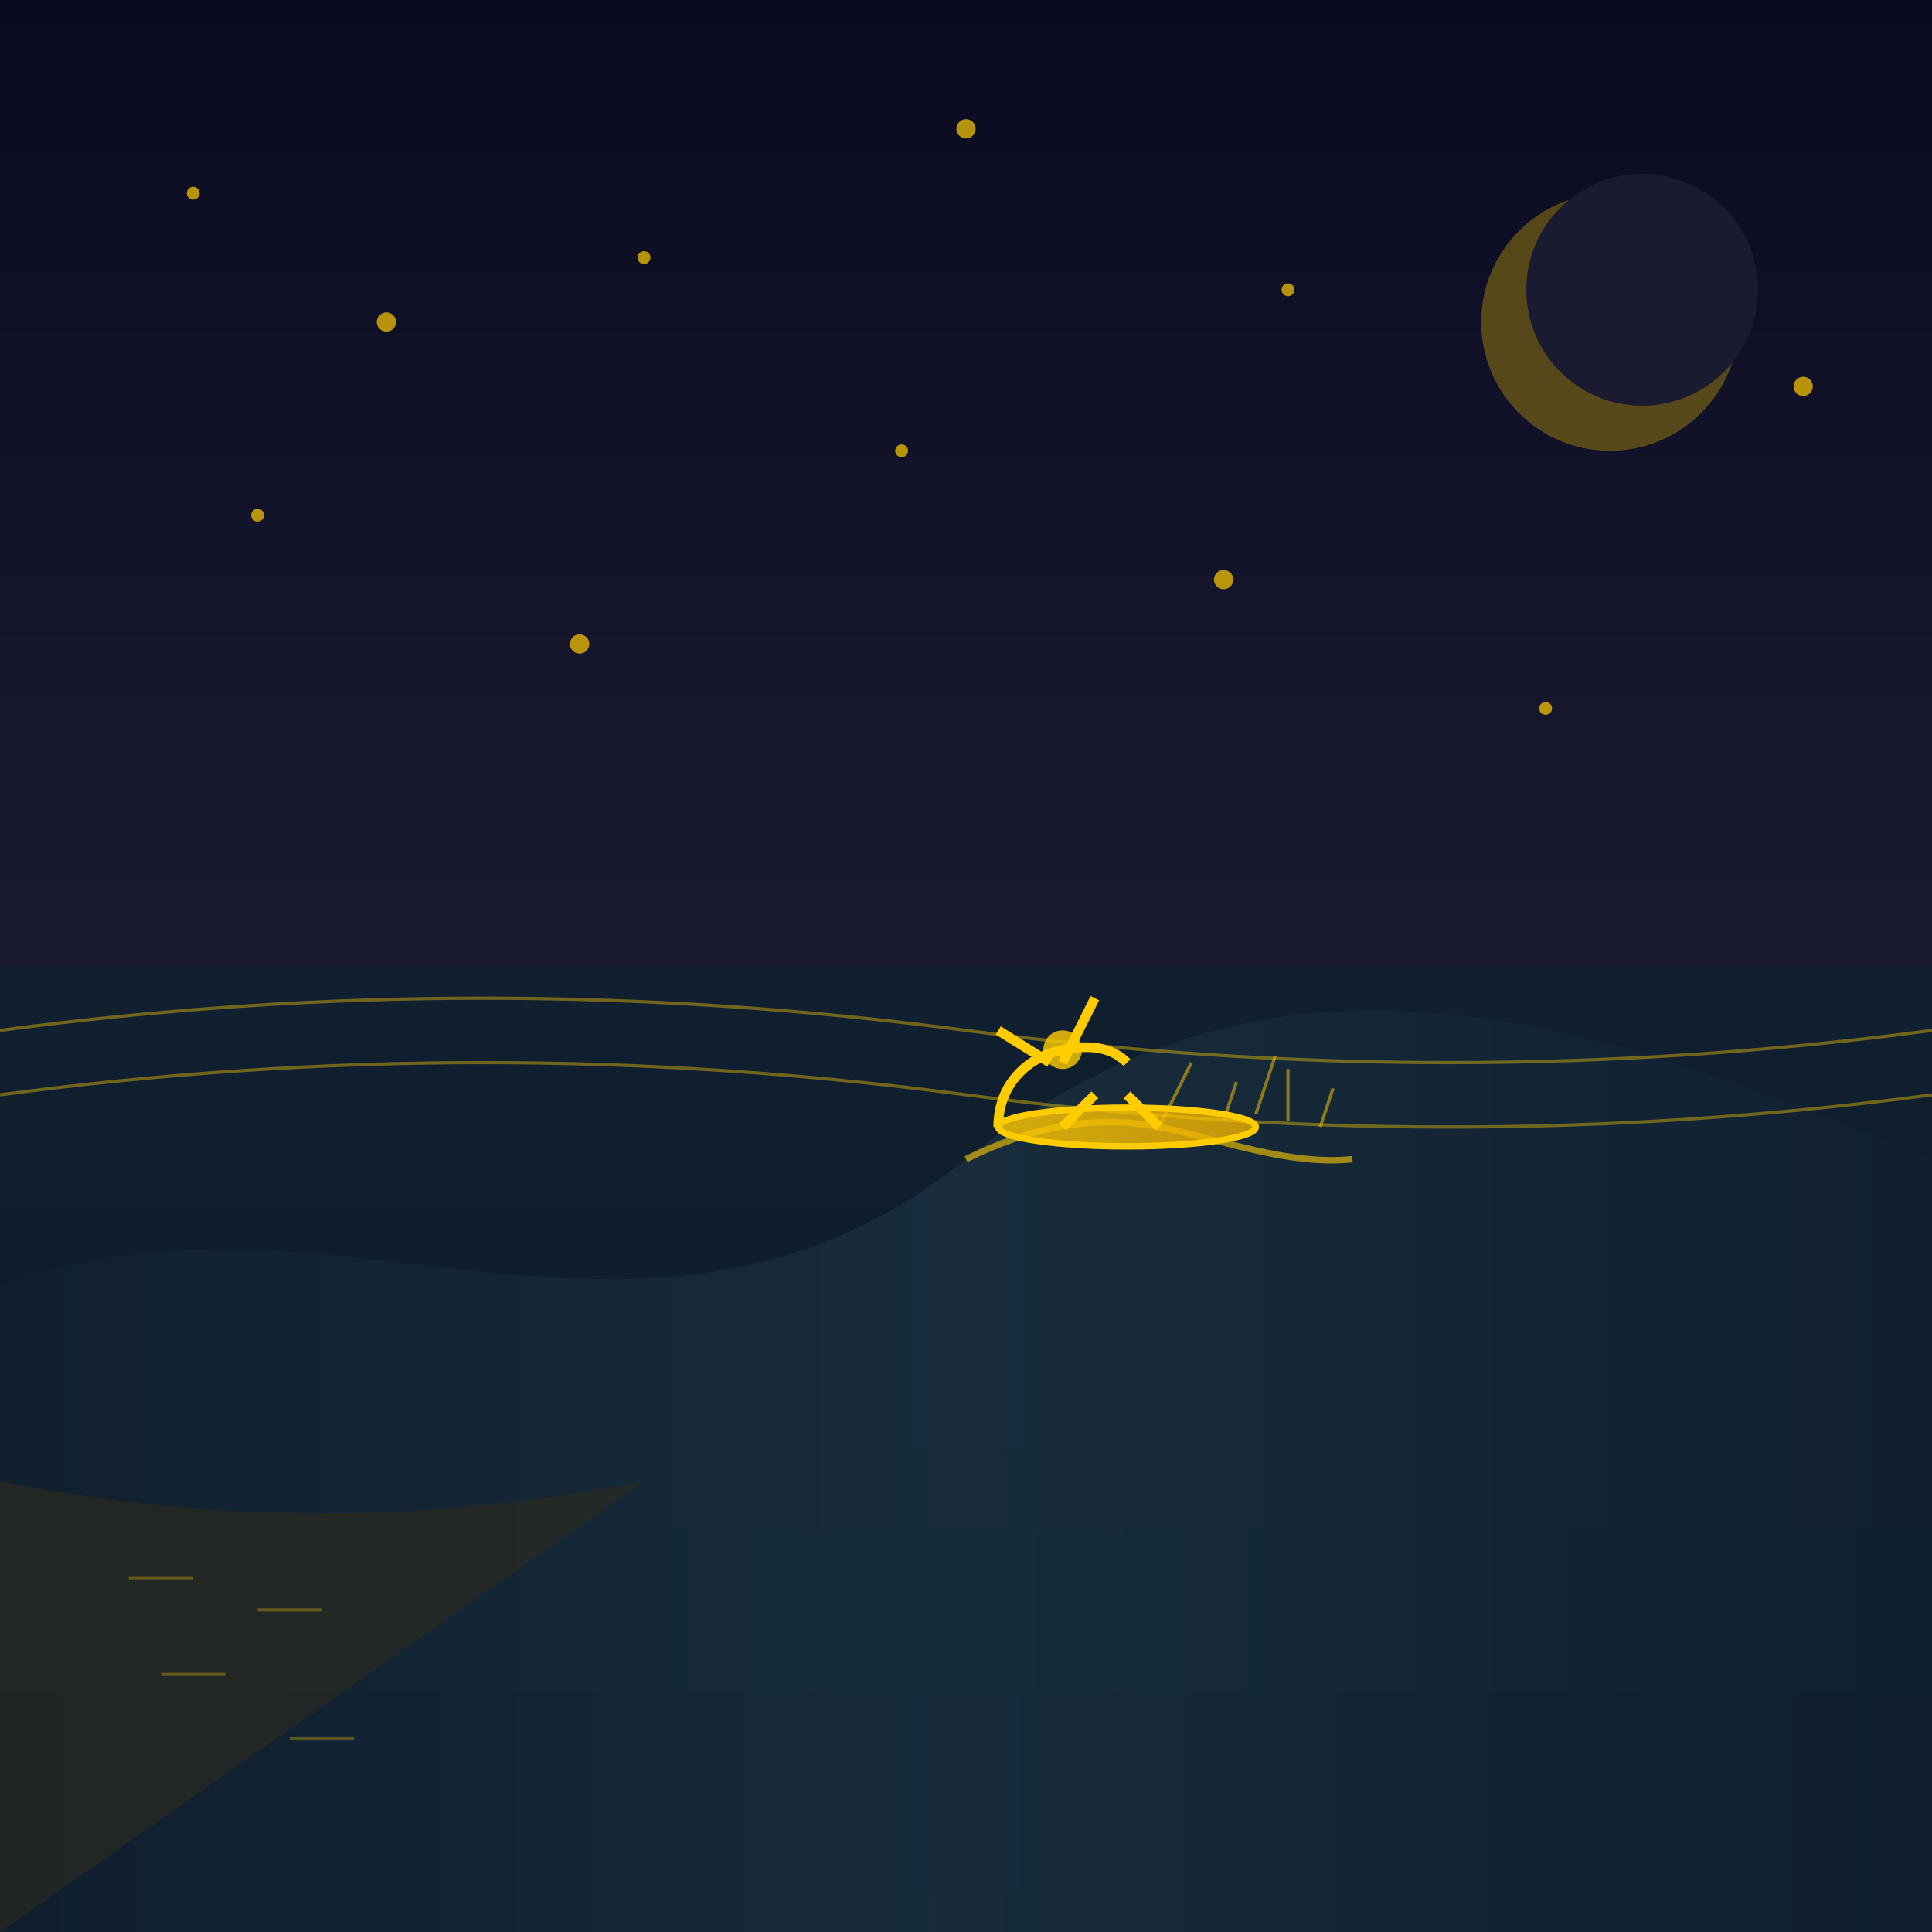 <svg xmlns="http://www.w3.org/2000/svg" width="300" height="300" viewBox="0 0 300 300">
  <defs>
    <linearGradient id="surfing-bg-gradient" x1="0%" y1="0%" x2="0%" y2="100%">
      <stop offset="0%" style="stop-color:#121212;stop-opacity:1" />
      <stop offset="100%" style="stop-color:#1a1a1a;stop-opacity:1" />
    </linearGradient>
    <linearGradient id="sky-gradient" x1="0%" y1="0%" x2="0%" y2="100%">
      <stop offset="0%" style="stop-color:#0a0a20;stop-opacity:1" />
      <stop offset="100%" style="stop-color:#1a1a30;stop-opacity:1" />
    </linearGradient>
    <linearGradient id="water-gradient" x1="0%" y1="0%" x2="0%" y2="100%">
      <stop offset="0%" style="stop-color:#102030;stop-opacity:1" />
      <stop offset="100%" style="stop-color:#0a1a25;stop-opacity:1" />
    </linearGradient>
    <linearGradient id="wave-gradient" x1="0%" y1="0%" x2="100%" y2="0%">
      <stop offset="0%" style="stop-color:#102030;stop-opacity:0.8" />
      <stop offset="50%" style="stop-color:#1a3040;stop-opacity:0.8" />
      <stop offset="100%" style="stop-color:#102030;stop-opacity:0.8" />
    </linearGradient>
    <linearGradient id="board-gradient" x1="0%" y1="0%" x2="100%" y2="0%">
      <stop offset="0%" style="stop-color:#ffcc00;stop-opacity:0.8" />
      <stop offset="100%" style="stop-color:#f0af00;stop-opacity:0.8" />
    </linearGradient>
  </defs>
  
  <!-- Background -->
  <rect x="0" y="0" width="300" height="300" fill="url(#surfing-bg-gradient)" />
  
  <!-- Sky -->
  <rect x="0" y="0" width="300" height="150" fill="url(#sky-gradient)" />
  
  <!-- Ocean -->
  <rect x="0" y="150" width="300" height="150" fill="url(#water-gradient)" />
  
  <!-- Stars in the sky -->
  <g opacity="0.7">
    <circle cx="30" cy="30" r="1" fill="#ffcc00" />
    <circle cx="60" cy="50" r="1.5" fill="#ffcc00" />
    <circle cx="100" cy="40" r="1" fill="#ffcc00" />
    <circle cx="150" cy="20" r="1.5" fill="#ffcc00" />
    <circle cx="200" cy="45" r="1" fill="#ffcc00" />
    <circle cx="250" cy="30" r="1" fill="#ffcc00" />
    <circle cx="280" cy="60" r="1.5" fill="#ffcc00" />
    <circle cx="40" cy="80" r="1" fill="#ffcc00" />
    <circle cx="90" cy="100" r="1.5" fill="#ffcc00" />
    <circle cx="140" cy="70" r="1" fill="#ffcc00" />
    <circle cx="190" cy="90" r="1.5" fill="#ffcc00" />
    <circle cx="240" cy="110" r="1" fill="#ffcc00" />
  </g>
  
  <!-- Moon -->
  <circle cx="250" cy="50" r="20" fill="#ffcc00" opacity="0.3" />
  <circle cx="255" cy="45" r="18" fill="#1a1a30" />
  
  <!-- Main wave -->
  <path d="M0,200 C50,180 100,220 150,180 S250,160 300,180 L300,300 L0,300 Z" fill="url(#wave-gradient)" />
  
  <!-- Wave crest -->
  <path d="M150,180 C160,175 170,173 180,175 C190,177 200,181 210,180" fill="none" stroke="#ffcc00" stroke-width="1" opacity="0.6" />
  
  <!-- Wave details/spray -->
  <g opacity="0.5">
    <path d="M180,175 L185,165" stroke="#ffcc00" stroke-width="0.5" />
    <path d="M190,174 L192,168" stroke="#ffcc00" stroke-width="0.5" />
    <path d="M195,173 L198,164" stroke="#ffcc00" stroke-width="0.5" />
    <path d="M200,174 L200,166" stroke="#ffcc00" stroke-width="0.5" />
    <path d="M205,175 L207,169" stroke="#ffcc00" stroke-width="0.5" />
  </g>
  
  <!-- Surfer silhouette -->
  <g transform="translate(170, 170)">
    <!-- Surfboard -->
    <ellipse cx="5" cy="5" rx="20" ry="3" fill="url(#board-gradient)" stroke="#ffcc00" stroke-width="1" />
    
    <!-- Surfer body -->
    <path d="M5,-5 C3,-7 0,-8 -5,-7 C-10,-6 -15,-2 -15,5" fill="none" stroke="#ffcc00" stroke-width="1.5" />
    
    <!-- Head -->
    <circle cx="-5" cy="-7" r="3" fill="#ffcc00" opacity="0.8" />
    
    <!-- Arms -->
    <path d="M-5,-5 L0,-15" stroke="#ffcc00" stroke-width="1.5" fill="none" />
    <path d="M-7,-5 L-15,-10" stroke="#ffcc00" stroke-width="1.5" fill="none" />
    
    <!-- Legs -->
    <path d="M5,0 L10,5" stroke="#ffcc00" stroke-width="1.5" fill="none" />
    <path d="M0,0 L-5,5" stroke="#ffcc00" stroke-width="1.5" fill="none" />
  </g>
  
  <!-- Distant waves -->
  <g opacity="0.4">
    <path d="M0,160 Q75,150 150,160 T300,160" fill="none" stroke="#ffcc00" stroke-width="0.5" />
    <path d="M0,170 Q75,160 150,170 T300,170" fill="none" stroke="#ffcc00" stroke-width="0.5" />
  </g>
  
  <!-- Beach silhouette -->
  <path d="M0,230 Q50,240 100,230 L0,300 Z" fill="#2a2a20" opacity="0.7" />
  
  <!-- Beach details -->
  <g opacity="0.3">
    <path d="M20,245 L30,245" stroke="#ffcc00" stroke-width="0.5" />
    <path d="M40,250 L50,250" stroke="#ffcc00" stroke-width="0.5" />
    <path d="M25,260 L35,260" stroke="#ffcc00" stroke-width="0.5" />
    <path d="M45,270 L55,270" stroke="#ffcc00" stroke-width="0.5" />
  </g>
</svg>
